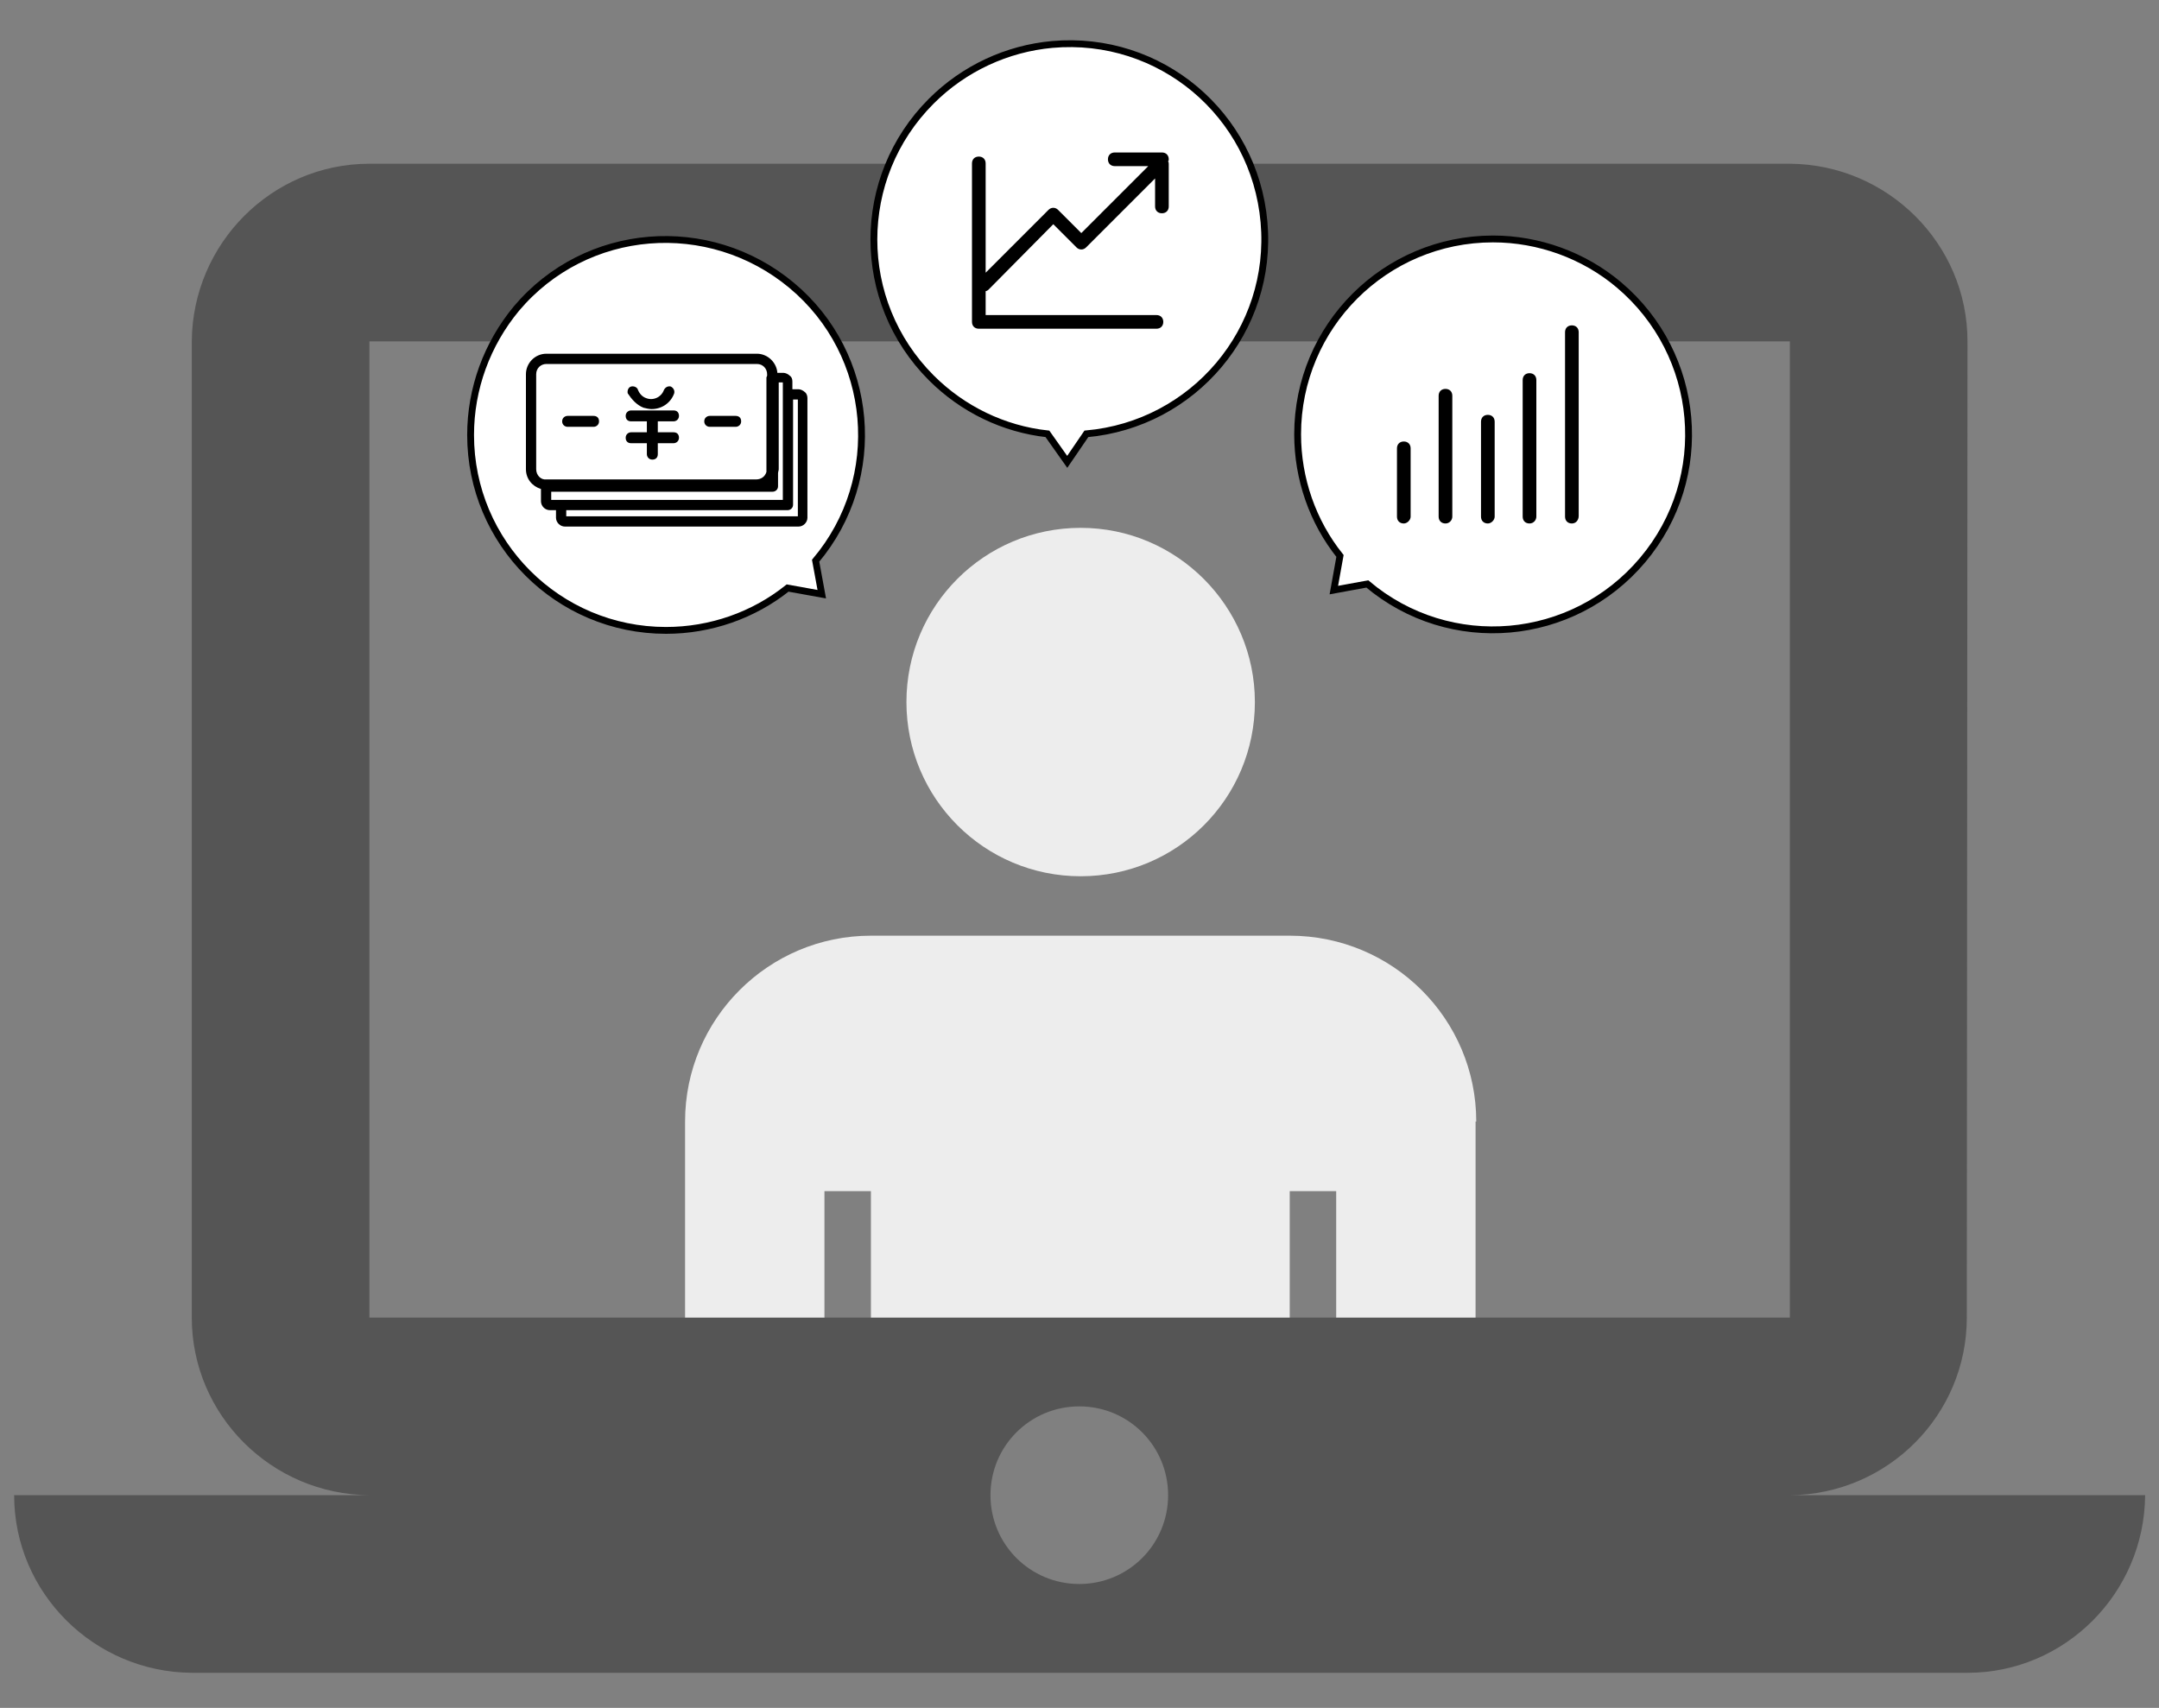 <?xml version="1.0" encoding="utf-8"?>
<!-- Generator: Adobe Illustrator 24.2.0, SVG Export Plug-In . SVG Version: 6.00 Build 0)  -->
<svg version="1.1" id="レイヤー_1" xmlns="http://www.w3.org/2000/svg" xmlns:xlink="http://www.w3.org/1999/xlink" x="0px"
	 y="0px" viewBox="0 0 316 250" style="enable-background:new 0 0 316 250;" xml:space="preserve">
<rect x="0" y="0" width="316" height="250" fill="#808080" stroke="none"/>
<style type="text/css">
	.st0{fill:#555555;}
	.st1{fill:#FFFFFF;stroke:#000000;}
	.st2{fill:none;}
	.st3{fill:#EDEDED;}
</style>
<g id="グループ_2117" transform="translate(422.07 -8458.433)">
	<path id="パス_174" class="st0" d="M-160.1,8677.3c14.3-0.1,25.9-11.7,25.9-26l0.1-142.9c0-14.3-11.7-25.9-26-26H-368
		c-14.3,0-25.9,11.7-26,26v142.9c0,14.3,11.7,25.9,26,26h-52c0,14.3,11.7,25.9,26,26h259.9c14.3,0,25.9-11.7,26-26H-160.1z
		 M-368,8508.4h207.9v142.9H-368V8508.4z M-264.1,8690.3c-7.2,0-13-5.8-13-13s5.8-13,13-13c7.2,0,13,5.8,13,13
		C-251.1,8684.5-256.9,8690.3-264.1,8690.3z"/>
	<g id="グループ_2120" transform="translate(-355.292 8499.611)">
		<path id="パス_59" class="st1" d="M2.1,22.5c0,15.8,12.8,28.6,28.6,28.6c6.5,0,12.8-2.2,17.8-6.2l5,0.9l-0.9-4.9
			c10.2-12.1,8.6-30.2-3.5-40.3S19-8.1,8.8,4C4.5,9.2,2.1,15.7,2.1,22.5z"/>
		<g>
			<path d="M27.4,18.5c0.4,0.1,0.8,0.2,1.2,0.2c1.5,0,2.8-0.9,3.3-2.3c0.1-0.4-0.1-0.8-0.5-1c-0.4-0.1-0.8,0.1-1,0.5
				c-0.4,1.1-1.6,1.6-2.6,1.2c-0.6-0.2-1-0.7-1.2-1.2c-0.1-0.4-0.6-0.6-1-0.5c-0.4,0.1-0.6,0.6-0.5,1C25.7,17.3,26.4,18.1,27.4,18.5
				z"/>
			<path d="M25.6,22.1c-0.4,0-0.8,0.3-0.8,0.8s0.3,0.8,0.8,0.8h2.3v1.6c0,0.4,0.3,0.8,0.8,0.8s0.8-0.3,0.8-0.8v-1.6h2.3
				c0.4,0,0.8-0.3,0.8-0.8s-0.3-0.8-0.8-0.8h-2.3v-1.6h2.3c0.4,0,0.8-0.3,0.8-0.8s-0.3-0.8-0.8-0.8h-6.2c-0.4,0-0.8,0.3-0.8,0.8
				s0.3,0.8,0.8,0.8h2.3v1.6H25.6z"/>
			<path d="M16.3,21.3h3.8c0.4,0,0.8-0.3,0.8-0.8s-0.3-0.8-0.8-0.8h-3.8c-0.4,0-0.8,0.3-0.8,0.8S15.9,21.3,16.3,21.3z"/>
			<path d="M37.1,21.3h3.8c0.4,0,0.8-0.3,0.8-0.8s-0.3-0.8-0.8-0.8h-3.8c-0.4,0-0.8,0.3-0.8,0.8S36.7,21.3,37.1,21.3z"/>
			<path d="M51,16.2c-0.2-0.2-0.6-0.4-0.9-0.4c0,0,0,0,0,0h-0.9v-1.1c0-0.4-0.1-0.7-0.4-0.9c-0.2-0.2-0.6-0.4-0.9-0.4c0,0,0,0,0,0
				h-0.9c-0.1-1.5-1.4-2.8-3-2.8H13.2c-1.7,0-3,1.4-3,3v13.9c0,1.4,0.9,2.5,2.2,2.9v1.8c0,0.7,0.6,1.3,1.3,1.3h0.9v1.1
				c0,0.7,0.6,1.3,1.3,1.3h34.2c0.7,0,1.3-0.6,1.3-1.3V17.1C51.4,16.8,51.3,16.4,51,16.2z M11.7,27.5V13.6c0-0.9,0.7-1.5,1.5-1.5H44
				c0.9,0,1.5,0.7,1.5,1.5v0.2c0,0.1-0.1,0.2-0.1,0.3v13.8c-0.2,0.7-0.8,1.1-1.5,1.1H13.2C12.4,29.1,11.7,28.4,11.7,27.5z
				 M13.9,30.8h32.4c0.4,0,0.8-0.3,0.8-0.8v-1.9c0-0.2,0.1-0.4,0.1-0.6V14.8h0.6V32H13.9V30.8z M49.9,34.4H16.1v-0.9h32.4
				c0.4,0,0.8-0.3,0.8-0.8V17.3h0.7V34.4z"/>
		</g>
	</g>
	<g id="グループ_2119" transform="translate(-308.065 8459.141)">
		<path id="パス_60" class="st1" d="M22.3,14.1c-11.2,11.2-11.2,29.3,0,40.5c4.6,4.6,10.6,7.5,17,8.2l2.9,4.1l2.8-4.1
			c15.7-1.4,27.4-15.2,26-31s-15.2-27.4-31-26C33.4,6.4,27.1,9.3,22.3,14.1z"/>
		<g id="レイヤー_2_1_" transform="translate(23.958 24.111)">
			<g id="Rectangle" transform="translate(0 0)">
				<rect id="長方形_36" x="2.1" y="-6.2" class="st2" width="32.3" height="32.3"/>
			</g>
			<path d="M33.1-1.5c0-0.6-0.4-1-1-1h-6.9c-0.6,0-1,0.4-1,1s0.4,1,1,1h4.9l-9.8,9.8l-3.4-3.4c-0.4-0.4-1-0.4-1.4,0l-9.2,9.2v-16
				c0-0.6-0.4-1-1-1s-1,0.4-1,1v23.2c0,0.6,0.4,1,1,1h26c0.6,0,1-0.4,1-1s-0.4-1-1-1h-25v-3.5c0.1,0,0.3-0.1,0.4-0.2L16.2,8l3.4,3.4
				c0.4,0.4,1,0.4,1.4,0L31.1,1.3v4.1c0,0.6,0.4,1,1,1s1-0.4,1-1v-6.2c0-0.1,0-0.3-0.1-0.4C33.1-1.3,33.1-1.4,33.1-1.5z"/>
		</g>
	</g>
	<g id="グループ_2118" transform="translate(-234.244 8499.611)">
		<path id="パス_58" class="st1" d="M30.7-6.2C14.9-6.2,2.1,6.6,2.1,22.4c0,6.5,2.2,12.8,6.2,17.8l-0.9,5l4.9-0.9
			c12.1,10.2,30.1,8.6,40.3-3.5c10.2-12.1,8.6-30.1-3.5-40.3C44-3.8,37.4-6.2,30.7-6.2L30.7-6.2z"/>
		<g id="レイヤー_2-2" transform="translate(9.384 9.032)">
			<g id="Rectangle-2" transform="translate(0 0)">
				<rect id="長方形_35" x="2.1" y="-6.2" class="st2" width="36.2" height="36.2"/>
			</g>
			<g id="icon_data-2" transform="translate(6.156 4.617)">
				<path d="M2.1,21.8c-0.6,0-1-0.4-1-1v-10c0-0.6,0.4-1,1-1s1,0.4,1,1v10C3.1,21.3,2.6,21.8,2.1,21.8z"/>
				<path d="M8.2,21.8c-0.6,0-1-0.4-1-1V3.1c0-0.6,0.4-1,1-1s1,0.4,1,1v17.7C9.2,21.3,8.8,21.8,8.2,21.8z"/>
				<path d="M20.5,21.8c-0.6,0-1-0.4-1-1v-20c0-0.6,0.4-1,1-1s1,0.4,1,1v20C21.5,21.3,21.1,21.8,20.5,21.8z"/>
				<path d="M26.7,21.8c-0.6,0-1-0.4-1-1V-6.2c0-0.6,0.4-1,1-1s1,0.4,1,1v26.9C27.7,21.3,27.3,21.8,26.7,21.8z"/>
				<path d="M14.4,21.8c-0.6,0-1-0.4-1-1V6.9c0-0.6,0.4-1,1-1s1,0.4,1,1v13.9C15.4,21.3,14.9,21.8,14.4,21.8z"/>
			</g>
		</g>
	</g>
	<g>
		<path class="st3" d="M-206,8622.6c0-15-12.2-27.2-27.3-27.2h-61.3c-15,0-27.2,12.2-27.2,27.2v28.7h20.4v-18.5h6.8v18.5h61.3v-18.5
			h6.8v18.5h20.4V8622.6C-206,8622.6-206,8622.6-206,8622.6z"/>
		<path class="st3" d="M-263.9,8535.7c-14.1,0-25.5,11.4-25.5,25.5c0,14.1,11.4,25.5,25.5,25.5c14.1,0,25.5-11.4,25.5-25.5
			C-238.4,8547.2-249.8,8535.7-263.9,8535.7z"/>
	</g>
</g>
</svg>
